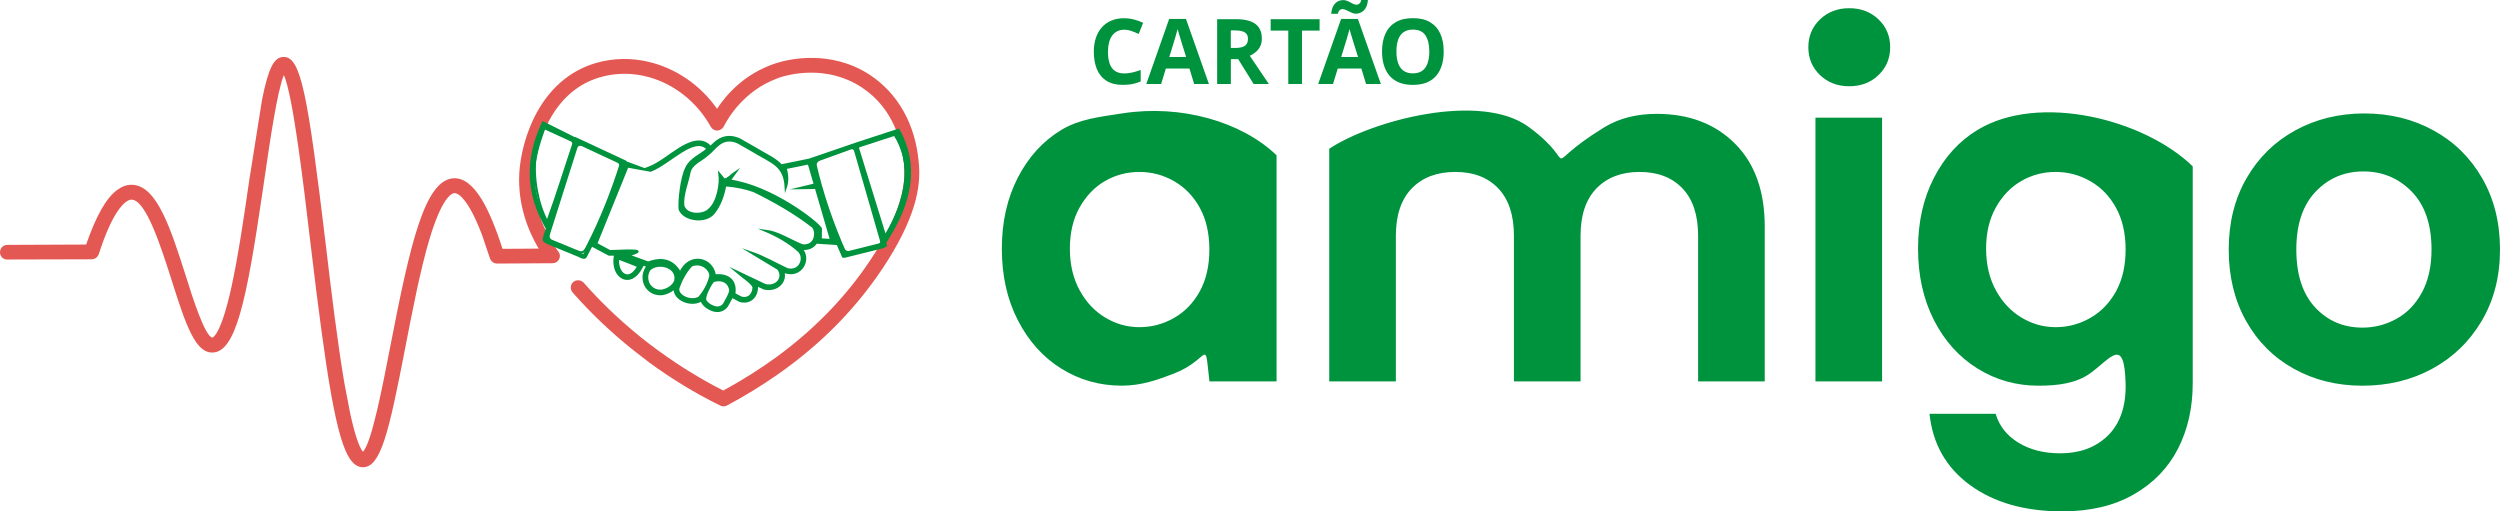 <svg xmlns="http://www.w3.org/2000/svg" xmlns:xlink="http://www.w3.org/1999/xlink" version="1.1" id="Camada_1" x="0px" y="0px" style="enable-background:new 0 0 841.89 595.28;" xml:space="preserve" viewBox="98.4 185.79 661.13 135.23">
<style type="text/css">
	.st0{fill-rule:evenodd;clip-rule:evenodd;fill:#E35853;}
	.st1{fill-rule:evenodd;clip-rule:evenodd;fill:#00933E;}
	.st2{fill-rule:evenodd;clip-rule:evenodd;fill:none;stroke:#00933E;stroke-width:0.567;stroke-miterlimit:22.926;}
</style>
<g>
	<path class="st0" d="M270.08,276.71l-1.87-1.46c-6.3-5.05-11.43-10.12-15.44-14.69c-0.83-0.86-2.15-0.86-2.91-0.06   c-0.69,0.7-0.69,1.87,0,2.67c4.85,5.49,10.18,10.57,15.93,15.14l4.29,3.33c5.89,4.32,12.19,8.16,18.77,11.39   c0.55,0.29,1.18,0.29,1.8,0c4.71-2.51,9.07-5.2,13.23-8.09c12.19-8.47,21.95-18.63,29.29-30.28c8.24-13.11,8.73-20.88,8.17-26.15   c-0.9-9.93-5.54-18.06-12.88-22.91c-10.46-6.85-21.68-4.09-24.58-3.17l-0.35,0.1c-8.1,2.67-12.95,8.12-15.51,12.03   c-4.43-6.35-10.94-10.69-17.94-12.38c-4.64-1.14-9.56-1.08-14.27,0.32c-14.75,4.44-19.53,20.28-20.08,28.97   c-0.48,8.54,2.42,15.52,5.12,20.06l-9.56,0.06c-1.8-5.62-3.6-9.9-5.4-12.92c-2.42-3.97-4.85-5.81-7.41-5.74   c-7.76,0.22-11.63,17.55-16.76,43.92c-2.15,11.04-4.99,25.99-7.34,28.4c-0.55-0.63-1.8-2.82-3.39-10.22l-1.52-7.93   c-1.8-10.6-3.46-24.15-4.99-37.22c-4.71-39.13-6.51-49.03-11.01-49.03h-0.07c-2.49,0.03-3.95,2.67-5.68,11.17l-3.39,21.33   c-1.45,10.06-2.98,20.44-4.78,28.59c-2.77,12.54-4.92,13.14-4.99,13.14c-1.94-0.32-5.19-10.41-7.06-16.44   c-3.95-12.31-7.62-23.99-14.34-23.99l0,0c-1.32,0-2.56,0.48-3.81,1.4c-2.91,2.16-5.54,6.85-8.17,14.41   c-6.99,0.03-13.99,0.06-20.98,0.09c-1.04,0.06-1.8,0.92-1.8,1.97c0,1.02,0.76,1.87,1.8,1.9l22.44-0.06c0.83,0,1.59-0.57,1.87-1.33   c1.8-5.62,3.46-9.04,4.85-11.17c1.94-2.92,3.25-3.27,3.81-3.27l0,0c3.88,0,7.89,12.79,10.6,21.23c3.88,12.34,6.37,19.33,10.87,19.2   c6.09-0.19,8.93-13.55,13.09-41.83l0.48-3.27c1.59-10.92,3.53-24.21,5.26-28.28c2.35,5.36,4.99,27.01,7.06,44.71   c4.22,35.32,6.79,51.51,10.46,56.87c1.04,1.46,2.08,2.09,3.32,2.13h0.07c4.64,0,6.79-8.76,11.22-31.77   c1.94-10,3.95-20.34,6.3-28.31c3.39-11.46,6.03-12.41,6.72-12.41l0,0c0.62,0,3.32,0.67,7.27,11.11l2.08,6.16   c0.28,0.79,1.04,1.36,1.87,1.36l0,0l14.68-0.09c0.69,0,1.38-0.38,1.73-1.05c0.35-0.67,0.28-1.46-0.21-2.03   c-2.63-3.59-6.99-11.01-6.37-20.63c0.42-7.65,4.57-21.64,17.24-25.42c4.36-1.3,8.86-1.27,13.16-0.06   c6.58,1.84,12.6,6.47,16.27,13.07c0.35,0.63,1.04,1.08,1.73,1.02c0.76,0,1.39-0.44,1.73-1.08c1.11-2.19,5.33-9.42,14.06-12.66   l0.83-0.32c2.01-0.63,12.19-3.55,21.61,2.67c8.59,5.62,10.66,14.95,11.15,19.99c0.48,4.66,0,11.58-7.62,23.71   c-6.58,10.47-15.3,19.68-25.97,27.51c-4.43,3.21-9.14,6.22-14.2,8.95C282.76,285.57,276.25,281.41,270.08,276.71z"/>
	<g>
		<path class="st1" d="M363.34,251.53c0-7.05,1.41-13.3,4.22-18.76c2.81-5.46,6.63-9.65,11.46-12.59    c4.83-2.94,10.29-3.49,16.18-4.41c15.57-2.43,31.57,2.22,40.79,11.08v59.8h-17.75c-1.4-12.07,0.31-5.85-9.38-2.08    c-4.22,1.64-8.58,3.21-13.78,3.21c-5.87,0-11.22-1.51-16.05-4.53c-4.83-3.02-8.64-7.28-11.46-12.78    C364.74,264.98,363.34,258.66,363.34,251.53L363.34,251.53z M418.22,251.78c0-4.28-0.84-7.95-2.52-11.02    c-1.68-3.06-3.94-5.41-6.8-7.05c-2.85-1.64-5.92-2.45-9.19-2.45s-6.29,0.8-9.06,2.39c-2.77,1.59-5.01,3.92-6.74,6.99    c-1.72,3.06-2.58,6.69-2.58,10.89c0,4.2,0.86,7.87,2.58,11.02c1.72,3.15,3.99,5.56,6.8,7.24c2.81,1.68,5.81,2.52,9,2.52    c3.27,0,6.34-0.82,9.19-2.45c2.85-1.64,5.12-3.99,6.8-7.05C417.38,259.73,418.22,256.06,418.22,251.78L418.22,251.78z     M536.51,215.9c8.56,0,15.46,2.62,20.71,7.87c5.25,5.25,7.87,12.57,7.87,21.97v40.91h-17.62v-38.52c0-5.46-1.38-9.63-4.15-12.53    c-2.77-2.9-6.55-4.34-11.33-4.34c-4.78,0-8.58,1.45-11.39,4.34c-2.81,2.9-4.22,7.07-4.22,12.53v38.52h-17.62v-38.52    c0-5.46-1.38-9.63-4.15-12.53c-2.77-2.9-6.55-4.34-11.33-4.34c-4.87,0-8.71,1.45-11.52,4.34c-2.81,2.9-4.22,7.07-4.22,12.53v38.52    h-17.62v-61.52c11.19-7.44,39.97-15.16,52.75-5.77c14.57,10.71,1.66,11.41,19.83,0.19C526.69,216.95,531.47,215.9,536.51,215.9    L536.51,215.9z M587.44,208.6c-3.11,0-5.69-0.99-7.74-2.96c-2.06-1.97-3.08-4.43-3.08-7.36c0-2.94,1.03-5.39,3.08-7.36    c2.06-1.97,4.64-2.96,7.74-2.96c3.1,0,5.69,0.99,7.74,2.96c2.06,1.97,3.08,4.43,3.08,7.36c0,2.94-1.03,5.39-3.08,7.36    C593.12,207.62,590.54,208.6,587.44,208.6L587.44,208.6z M596.12,216.91v69.74H578.5v-69.74H596.12L596.12,216.91z M678.27,229.78    v57.37c0,6.46-1.3,12.23-3.9,17.31c-2.6,5.08-6.5,9.11-11.71,12.09c-5.2,2.98-11.5,4.47-18.88,4.47c-9.9,0-18.02-2.31-24.36-6.92    c-6.34-4.62-9.92-10.91-10.76-18.88h17.5c0.92,3.19,2.92,5.73,5.98,7.62c3.06,1.89,6.78,2.83,11.14,2.83    c5.12,0,9.27-1.53,12.46-4.6c3.19-3.06,4.96-7.7,4.78-13.91c-0.35-12.58-3.92-6.56-9.38-2.64c-3.69,2.65-8.54,3.27-13.66,3.27    c-5.87,0-11.25-1.51-16.11-4.53c-4.87-3.02-8.71-7.28-11.52-12.78c-2.81-5.5-4.22-11.81-4.22-18.95c0-7.05,1.41-13.3,4.22-18.76    c2.81-5.46,6.63-9.65,11.46-12.59C637.66,210.23,665.53,217.37,678.27,229.78L678.27,229.78z M660.52,251.78    c0-4.28-0.84-7.95-2.52-11.02c-1.68-3.06-3.94-5.41-6.8-7.05c-2.85-1.64-5.92-2.45-9.19-2.45c-3.27,0-6.29,0.8-9.06,2.39    c-2.77,1.59-5.01,3.92-6.74,6.99c-1.72,3.06-2.58,6.69-2.58,10.89c0,4.2,0.86,7.87,2.58,11.02c1.72,3.15,3.99,5.56,6.8,7.24    c2.81,1.68,5.81,2.52,9,2.52c3.27,0,6.34-0.82,9.19-2.45c2.85-1.64,5.12-3.99,6.8-7.05C659.68,259.73,660.52,256.06,660.52,251.78    L660.52,251.78z M723.16,287.79c-6.71,0-12.76-1.49-18.13-4.47c-5.37-2.98-9.59-7.2-12.65-12.65c-3.06-5.46-4.59-11.75-4.59-18.88    c0-7.13,1.57-13.43,4.72-18.88c3.15-5.46,7.45-9.67,12.9-12.65c5.46-2.98,11.54-4.47,18.25-4.47c6.71,0,12.8,1.49,18.25,4.47    c5.46,2.98,9.76,7.2,12.9,12.65c3.15,5.46,4.72,11.75,4.72,18.88c0,7.13-1.62,13.43-4.85,18.88c-3.23,5.45-7.6,9.67-13.09,12.65    C736.11,286.3,729.96,287.79,723.16,287.79L723.16,287.79z M723.16,272.43c3.19,0,6.19-0.78,9-2.33c2.81-1.55,5.06-3.88,6.74-6.99    c1.68-3.11,2.52-6.88,2.52-11.33c0-6.63-1.74-11.73-5.22-15.3c-3.48-3.57-7.74-5.35-12.78-5.35c-5.04,0-9.25,1.78-12.65,5.35    c-3.4,3.57-5.1,8.67-5.1,15.3c0,6.63,1.66,11.73,4.97,15.3C713.95,270.64,718.13,272.43,723.16,272.43z"/>
		<path class="st1" d="M395.69,193.65c-0.68,0-1.3,0.14-1.84,0.41c-0.53,0.27-0.98,0.66-1.35,1.16c-0.37,0.5-0.64,1.12-0.82,1.84    c-0.18,0.72-0.28,1.53-0.28,2.42c0,1.22,0.15,2.25,0.44,3.1c0.3,0.86,0.76,1.51,1.4,1.96c0.64,0.45,1.46,0.67,2.45,0.67    c0.7,0,1.4-0.08,2.1-0.24c0.7-0.16,1.45-0.38,2.27-0.67v3.04c-0.75,0.31-1.5,0.53-2.23,0.68c-0.74,0.14-1.56,0.22-2.48,0.22    c-1.76,0-3.21-0.36-4.35-1.09c-1.14-0.73-1.99-1.76-2.53-3.08c-0.54-1.32-0.81-2.86-0.81-4.62c0-1.3,0.18-2.48,0.52-3.56    c0.35-1.08,0.87-2.02,1.55-2.8c0.68-0.79,1.52-1.4,2.52-1.83c1-0.44,2.15-0.65,3.44-0.65c0.85,0,1.7,0.11,2.56,0.33    c0.86,0.22,1.68,0.51,2.46,0.88l-1.18,2.95c-0.64-0.3-1.28-0.57-1.94-0.79C396.95,193.76,396.31,193.65,395.69,193.65    L395.69,193.65z M414.2,208l-1.25-4.08h-6.24l-1.25,4.08h-3.92l6.05-17.21h4.44l6.07,17.21H414.2L414.2,208z M410.83,196.89    c-0.08-0.28-0.18-0.62-0.31-1.03c-0.13-0.42-0.26-0.84-0.39-1.27c-0.12-0.44-0.22-0.81-0.31-1.13c-0.08,0.32-0.18,0.72-0.32,1.19    c-0.14,0.47-0.26,0.91-0.38,1.34c-0.12,0.42-0.21,0.72-0.28,0.9l-1.22,3.98h4.46L410.83,196.89L410.83,196.89z M425.26,190.86    c1.55,0,2.83,0.19,3.84,0.57c1.01,0.38,1.76,0.94,2.26,1.71c0.5,0.76,0.74,1.71,0.74,2.86c0,0.78-0.15,1.47-0.44,2.06    c-0.3,0.58-0.69,1.08-1.18,1.49c-0.48,0.41-1,0.74-1.57,0.99l5.04,7.46h-4.03l-4.08-6.58h-1.94V208h-3.62v-17.14H425.26    L425.26,190.86z M425,193.83h-1.11v4.64h1.18c1.2,0,2.06-0.2,2.58-0.6c0.52-0.4,0.78-1,0.78-1.78c0-0.54-0.12-0.98-0.38-1.3    c-0.24-0.33-0.62-0.57-1.12-0.72C426.42,193.91,425.78,193.83,425,193.83L425,193.83z M442.71,208h-3.62v-14.11h-4.66v-3.03h12.94    v3.03h-4.66V208L442.71,208z M459.66,208h3.91l-6.07-17.21h-4.44L447,208h3.92l1.25-4.08h6.24L459.66,208L459.66,208z     M456.29,196.89l1.25,3.98h-4.46l1.22-3.98c0.07-0.18,0.16-0.48,0.28-0.9c0.12-0.43,0.25-0.87,0.38-1.34    c0.14-0.48,0.25-0.87,0.32-1.19c0.08,0.32,0.18,0.7,0.31,1.13c0.13,0.43,0.26,0.85,0.39,1.27    C456.11,196.27,456.21,196.61,456.29,196.89L456.29,196.89z M450.43,189.44c0.05-0.62,0.16-1.16,0.35-1.62    c0.18-0.46,0.42-0.83,0.71-1.13c0.29-0.3,0.61-0.52,0.97-0.66c0.36-0.14,0.75-0.22,1.17-0.22c0.32,0,0.64,0.06,0.94,0.18    c0.31,0.12,0.62,0.26,0.91,0.43c0.3,0.17,0.59,0.31,0.87,0.44c0.29,0.12,0.58,0.18,0.87,0.18c0.24,0,0.47-0.1,0.69-0.31    c0.23-0.21,0.39-0.52,0.49-0.94h1.75c-0.1,1.24-0.45,2.15-1.06,2.74c-0.6,0.59-1.32,0.88-2.13,0.88c-0.32,0-0.63-0.06-0.94-0.18    c-0.3-0.12-0.61-0.26-0.92-0.43c-0.3-0.17-0.59-0.31-0.88-0.43c-0.29-0.12-0.58-0.18-0.86-0.18c-0.24,0-0.48,0.1-0.7,0.31    c-0.22,0.21-0.38,0.52-0.48,0.94H450.43L450.43,189.44z M480.19,199.41c0,1.33-0.16,2.53-0.49,3.61c-0.33,1.08-0.82,2.01-1.49,2.8    c-0.66,0.78-1.51,1.38-2.54,1.8c-1.03,0.41-2.24,0.62-3.64,0.62c-1.39,0-2.6-0.21-3.64-0.63c-1.03-0.43-1.88-1.03-2.54-1.8    c-0.66-0.78-1.15-1.71-1.48-2.8c-0.33-1.09-0.49-2.3-0.49-3.62c0-1.78,0.29-3.32,0.87-4.64c0.59-1.31,1.48-2.33,2.69-3.06    c1.21-0.73,2.75-1.1,4.62-1.1c1.85,0,3.38,0.36,4.58,1.1c1.2,0.73,2.1,1.75,2.68,3.07C479.9,196.08,480.19,197.63,480.19,199.41    L480.19,199.41z M467.69,199.41c0,1.2,0.15,2.23,0.45,3.09c0.3,0.86,0.78,1.53,1.42,1.99c0.64,0.46,1.46,0.7,2.47,0.7    c1.04,0,1.87-0.23,2.51-0.7c0.63-0.46,1.1-1.13,1.39-1.99c0.3-0.86,0.45-1.9,0.45-3.09c0-1.81-0.34-3.23-1.01-4.25    c-0.67-1.03-1.78-1.54-3.32-1.54c-1.02,0-1.86,0.23-2.5,0.7c-0.64,0.46-1.12,1.13-1.42,1.99    C467.84,197.17,467.69,198.2,467.69,199.41z"/>
	</g>
	<g>
		<path class="st1" d="M292.1,264.64c-0.37,0.76-0.83,1.49-1.18,2.16l-0.06,0.11l-0.08,0.1c-1.08,1.34-2.7,1.62-4.24,0.99    c-1.03-0.39-2.1-1.13-2.66-2.12l-0.02-0.03l-0.02-0.03c-0.03-0.06-0.06-0.13-0.08-0.21c-1.5,0.79-3.4,0.64-4.89-0.1    c-1.18-0.59-2.23-1.67-2.33-2.96c-0.8,0.62-1.76,1.05-2.69,1.26l-0.06,0.01l-0.06,0.01c-2.12,0.27-3.99-0.64-4.95-2.57l-0.02-0.04    l-0.02-0.04c-0.66-1.6-0.56-3.2,0.34-4.7l0.08-0.13l0.06-0.06l-0.62-0.22l-0.36,0.68c-3.04,5.7-8.27,2.72-7.58-2.78l0.07-0.57    h-1.37l-4.39-2.35c-0.41,0.82-0.83,1.64-1.26,2.46c-0.48,1.17-1.38,0.7-2.31,0.23l-8.01-3.3c-1.47-0.65-1.56-1-1.47-1.66l0.8-2.51    l-0.68-1.28c-5.51-10.28-3.86-19.53-0.16-27.19l8.53,4.26l0.03-0.09l13.64,6.36l-0.04,0.12l4.87,1.81l-0.01-0.03l1.1-0.42    c2.6-0.99,5.48-3.41,7.91-4.92c2.55-1.57,5.94-3.16,8.41-0.61c0.5-0.51,1.01-1.01,1.6-1.43c1.91-1.37,3.92-1.42,6.06-0.52    l0.07,0.03l3.9,2.23l0.02,0.01c2.87,1.78,5.42,2.8,7.14,4.62l7.32-1.5l0-0.01l12.69-4.34l11.03-3.61    c5.67,9.97,3.12,19.87-2.66,29.09l-0.7,1.14l0.14,0.48c0.26,0.43-0.36,0.75-1.15,1.01l-9.65,2.4c-1.1,0.27-1.04-0.08-1.3-0.71    c-0.38-0.86-0.75-1.72-1.12-2.58l-5.32-0.35c-0.77,1.13-2.02,1.69-3.44,1.67c1.94,2.85-0.53,7.34-4.71,6.23l-0.1-0.03l-0.1-0.04    c-0.03-0.02-0.07-0.03-0.1-0.05c0.17,1.02-0.07,2.06-0.79,2.95c-1.14,1.38-3.01,1.8-4.71,1.39l-0.12-0.03l-1.48-0.7    c0,0.02,0.01,0.04,0.01,0.06l0.01,0.08l0,0.08c-0.06,2.63-2,4.47-4.69,3.85l-0.15-0.03L292.1,264.64L292.1,264.64z M306.19,235.41    c-0.31-6.12-3.68-6.58-8.85-9.79l-3.82-2.18c-4.37-1.84-6.01,1.82-7.91,3.18c-1.61,1.55-4.3,2.39-4.85,4.65    c-0.56,2.95-1.94,6-1.67,8.86c0.7,2.81,5.37,2.67,6.83,1.08c2.26-1.88,3.12-6.78,2.75-9.42l1.22,1.47c1,0.03,2.06-1.33,3.09-2    l-1.64,2.27c10.93,1.51,23,10.86,24.14,12.68l-0.03,2.88l2.73,0.18l-4.02-13.79l-4.32,0.07l4.05-0.97l-1.63-5.59l-6.13,1.25    C306.69,232.03,306.75,233.76,306.19,235.41L306.19,235.41z M314.3,230.37c1.84,7.04,4.12,13.92,6.93,20.63    c0.38,0.91,1.41,1.49,2.66,1.18l6.31-1.57c1.33-0.33,1.1-1.52,0.81-2.54l-6.15-21.21c-0.48-1.8-1.32-1.9-2.34-1.45l-6.98,2.53    C314.3,228.68,314.08,229.53,314.3,230.37L314.3,230.37z M325.9,226.8l6.61,21.36l-0.03,0.04c4.24-8.09,7.35-16.87,3.02-25.77    c-0.62-1.27-1.04-0.83-1.77-0.6l-6.84,2.22C324.82,224.68,325.53,225.51,325.9,226.8L325.9,226.8z M264.34,229.83l-8.27,20.42    l3.62,1.94c2.05,0,11.88-0.78,4.81,1.1l5.33,1.93c3.87-1.45,6.66-0.49,8.44,2.71c2.4-5.34,8.47-3.97,9.19,0.67    c4.18-0.37,5.61,1.99,5.13,4.93l1.88,0.97c2.14,0.49,3.17-1.08,3.21-2.7c-0.12-1.08-2.94-2.84-4.64-4.3l7.72,3.67    c2.96,0.71,5.21-1.91,3.44-4.28l-7.17-4.34c3.61,1.24,6.37,2.94,9.56,4.41c3.43,0.91,4.94-3.05,2.99-4.86    c-2.37-2.07-5.28-3.85-8.77-5.32c3.39,0.42,6.52,2.59,9.79,3.88c3.65,0.38,3.93-3.62,2.78-4.89c-4.65-3.64-9.97-6.68-15.61-9.45    c-1.99-0.73-4.74-1.36-7.58-1.51c-0.53,2.98-1.51,5.46-3.05,7.33c-2.12,2.66-7.82,1.94-8.99-0.99c-0.25-2.11,0.49-8.57,1.73-10.91    c1.13-2.51,3.79-3.37,5.68-5.06c-3.51-3.83-10.07,3.82-15.1,5.74L264.34,229.83L264.34,229.83z M252.88,224.42    c-1.02-0.31-1.77-0.04-2.22,0.9l-6.94,21.86c-0.5,1.57,0.37,2.17,1.36,2.61l7.6,3.16c3.87-7.36,6.97-14.71,9.34-22.08    c0.61-1.9-0.34-2.39-1.64-2.95L252.88,224.42L252.88,224.42z M242.59,219.78c-3.17,8.9-4.36,15.51,0.52,24.63    c2.49-6.86,4.35-12.95,6.58-19.59c0.52-1.54-0.7-2.1-1.01-2.24L242.59,219.78L242.59,219.78z M261.89,254.12    c-0.5,3.94,2.82,6.74,5.31,2.06L261.89,254.12L261.89,254.12z M270.14,257.11c-0.73,1.2-0.75,2.41-0.26,3.61    c0.53,1.05,1.67,2.17,3.72,1.91c2.12-0.48,3.16-1.83,3.4-2.68C277.66,256.23,272.38,254.92,270.14,257.11L270.14,257.11z     M277.83,261.87c-0.64,2.01,3.08,3.91,5.41,2.65c1.2-1.29,2.6-3.59,3.04-5.87c-0.16-1.84-2.51-3.71-5.04-2.63    C279.64,257.69,278.46,260.06,277.83,261.87L277.83,261.87z M287.06,260.1c-0.71,0.69-2.62,4.17-2.12,5.18    c0.41,0.71,1.25,1.29,2.05,1.59c1.07,0.44,2.11,0.3,2.86-0.62c0.53-1.03,1.6-2.63,1.68-3.73    C291.24,260.49,289.45,259.38,287.06,260.1z"/>
		<g>
			<path class="st2" d="M306.19,235.41c-0.31-6.12-3.68-6.58-8.85-9.79l-3.82-2.18c-4.37-1.84-6.01,1.82-7.91,3.18     c-1.61,1.55-4.3,2.39-4.85,4.65c-0.56,2.95-1.94,6-1.67,8.86c0.7,2.81,5.37,2.67,6.83,1.08c2.26-1.88,3.12-6.78,2.75-9.42     l1.22,1.47c1,0.03,2.06-1.33,3.09-2l-1.64,2.27c10.93,1.51,23,10.86,24.14,12.68l-0.03,2.88l2.73,0.18l-4.02-13.79l-4.32,0.07     l4.05-0.97l-1.63-5.59l-6.13,1.25C306.69,232.03,306.75,233.76,306.19,235.41z"/>
			<path class="st2" d="M313.86,228.47c1.87,8.34,4.63,16.39,8.1,24.19l9.68-2.4l-7.37-25.56L313.86,228.47z"/>
			<path class="st2" d="M325.18,224.61l7.3,23.59v0c2.42-3.96,4.12-7.85,5.4-12.18c0.72-6.41-0.6-10.95-2.9-14.6L325.18,224.61z"/>
			<path class="st2" d="M264.34,229.83l6.11,1.1c5.03-1.91,11.59-9.56,15.1-5.74c-1.89,1.69-4.55,2.55-5.68,5.06     c-1.25,2.34-1.98,8.79-1.73,10.91c1.17,2.93,6.87,3.65,8.99,0.99c1.54-1.88,2.52-4.36,3.05-7.33c2.84,0.16,5.59,0.79,7.58,1.51     c5.64,2.77,10.96,5.82,15.61,9.45c1.15,1.28,0.86,5.27-2.78,4.89c-3.26-1.29-6.4-3.46-9.79-3.88c3.49,1.47,6.41,3.25,8.77,5.32     c1.95,1.81,0.44,5.77-2.99,4.86c-3.18-1.47-5.95-3.16-9.56-4.41l7.17,4.34c1.77,2.37-0.48,4.99-3.44,4.28l-7.72-3.67     c1.71,1.47,4.53,3.23,4.64,4.3c-0.04,1.62-1.07,3.19-3.21,2.7l-1.88-0.97c0.48-2.94-0.94-5.3-5.13-4.93     c-0.71-4.64-6.79-6.01-9.19-0.67c-1.78-3.2-4.57-4.16-8.44-2.71l-5.33-1.93c7.07-1.88-2.76-1.1-4.81-1.1l-3.62-1.94     L264.34,229.83z"/>
			<path class="st2" d="M241.66,219.35l8.56,3.93c-2.45,7.25-4.41,13.75-7.1,21.13c-2.52-4.7-3.8-11.61-3.1-17.4L241.66,219.35z"/>
			<path class="st2" d="M261.89,254.12c-0.5,3.94,2.82,6.74,5.31,2.06L261.89,254.12z"/>
			<path class="st2" d="M270.14,257.11c2.24-2.18,7.52-0.87,6.86,2.84c-0.24,0.85-1.28,2.2-3.4,2.68c-2.04,0.26-3.19-0.86-3.72-1.91     C269.38,259.51,269.41,258.31,270.14,257.11z"/>
			<path class="st2" d="M277.83,261.87c0.63-1.81,1.81-4.18,3.41-5.85c2.53-1.08,4.88,0.78,5.04,2.63     c-0.44,2.28-1.84,4.58-3.04,5.87C280.91,265.78,277.19,263.88,277.83,261.87z"/>
			<path class="st2" d="M287.06,260.1c2.39-0.71,4.17,0.39,4.47,2.42c-0.08,1.1-1.15,2.7-1.68,3.73c-0.74,0.92-1.79,1.06-2.86,0.62     c-0.8-0.3-1.64-0.87-2.05-1.59C284.45,264.27,286.36,260.79,287.06,260.1z"/>
			<path class="st2" d="M251.19,223.63l11.43,5.33c-2.34,7.43-5.25,14.89-9.08,22.3c-0.87,1.68-1.47,1.41-3.13,0.72l-5.94-2.44     c-1.34-0.52-1.04-1.44-0.75-2.36L251.19,223.63z"/>
		</g>
	</g>
</g>
</svg>